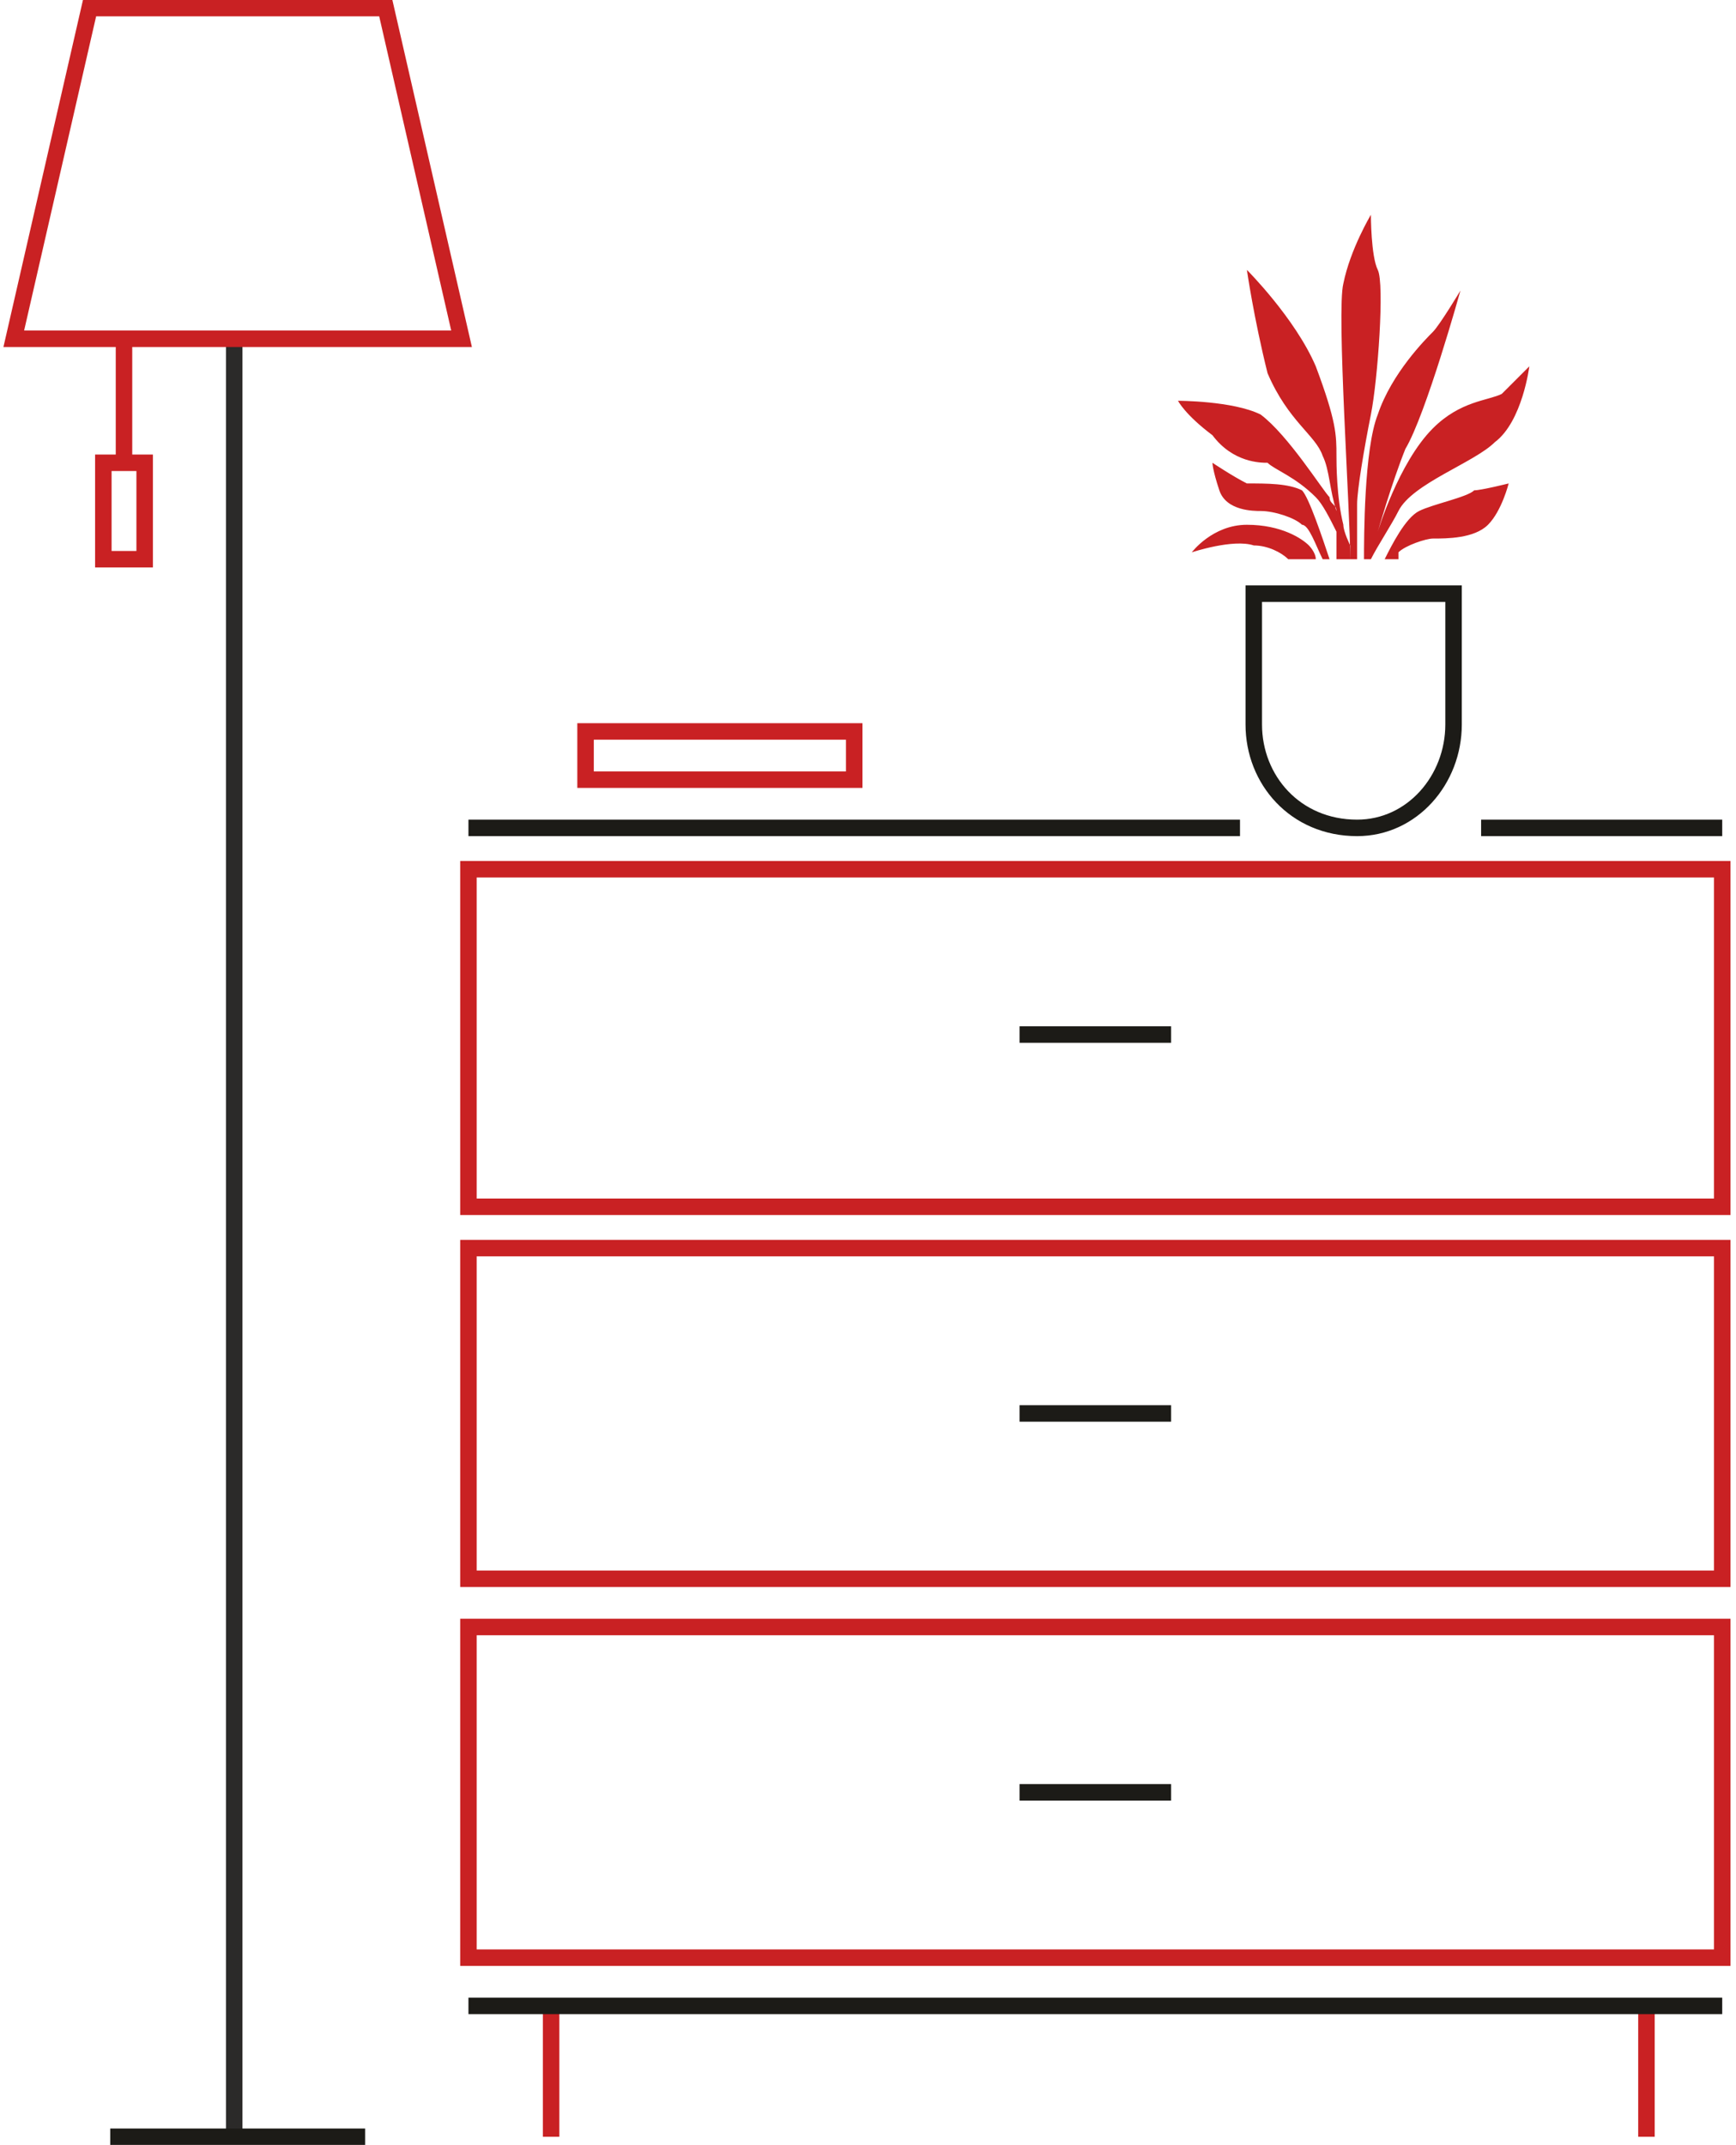 <?xml version="1.0" encoding="UTF-8"?>
<!DOCTYPE svg PUBLIC "-//W3C//DTD SVG 1.1//EN" "http://www.w3.org/Graphics/SVG/1.1/DTD/svg11.dtd">
<!-- Creator: CorelDRAW X7 -->
<svg xmlns="http://www.w3.org/2000/svg" xml:space="preserve" width="2.921in" height="3.609in" version="1.1" style="shape-rendering:geometricPrecision; text-rendering:geometricPrecision; image-rendering:optimizeQuality; fill-rule:evenodd; clip-rule:evenodd"
viewBox="0 0 252 311"
 xmlns:xlink="http://www.w3.org/1999/xlink">
 <defs>
  <style type="text/css">
   <![CDATA[
    .str2 {stroke:#2B2A29;stroke-width:2.394}
    .str0 {stroke:#C92123;stroke-width:2.394}
    .str1 {stroke:#C92123;stroke-width:2.394}
    .str3 {stroke:#1C1B17;stroke-width:2.394}
    .str4 {stroke:#1C1B17;stroke-width:2.394}
    .fil0 {fill:none}
    .fil1 {fill:#C92123}
   ]]>
  </style>
 </defs>
 <g id="Layer_x0020_1">
  <line class="fil0 str0" x1="80" y1="291" x2="80" y2= "310" />
  <line class="fil0 str0" x1="239" y1="291" x2="239" y2= "310" />
  <polygon class="fil0 str1" points="250,181 250,229 68,229 68,181 "/>
  <polygon class="fil0 str1" points="250,236 250,284 68,284 68,236 "/>
  <line class="fil0 str2" x1="34" y1="310" x2="34" y2= "49" />
  <line class="fil0 str3" x1="250" y1="291" x2="68" y2= "291" />
  <polygon class="fil0 str1" points="250,126 250,175 68,175 68,126 "/>
  <line class="fil0 str4" x1="148" y1="260" x2="170" y2= "260" />
  <line class="fil0 str4" x1="148" y1="205" x2="170" y2= "205" />
  <line class="fil0 str4" x1="148" y1="150" x2="170" y2= "150" />
  <line class="fil0 str4" x1="53" y1="310" x2="16" y2= "310" />
  <line class="fil0 str1" x1="18" y1="49" x2="18" y2= "67" />
  <polygon class="fil0 str1" points="13,1 56,1 67,49 2,49 "/>
  <polygon class="fil0 str1" points="21,81 15,81 15,67 21,67 "/>
  <path class="fil1" d="M187 81c-1,-1 -3,-2 -5,-2 -3,-1 -9,1 -9,1 0,0 3,-4 8,-4 5,0 8,2 9,3 0,0 1,1 1,2l-4 0zm14 0c1,-2 3,-6 5,-7 2,-1 7,-2 8,-3 1,0 5,-1 5,-1 0,0 -1,4 -3,6 -2,2 -6,2 -8,2 -1,0 -4,1 -5,2 0,0 0,0 0,1l-2 0zm-3 0c0,-3 0,-16 2,-21 2,-6 7,-11 8,-12 1,-1 4,-6 4,-6 0,0 -5,18 -8,23 -2,5 -4,12 -4,12 0,0 3,-10 8,-15 4,-4 8,-4 10,-5 2,-2 4,-4 4,-4 0,0 -1,8 -5,11 -3,3 -12,6 -14,10 -1,2 -3,5 -4,7l-1 0zm-2 0c0,-7 -2,-36 -1,-40 1,-5 4,-10 4,-10 0,0 0,6 1,8 1,2 0,16 -1,21 -1,5 -2,11 -2,13 0,2 0,5 0,8l-1 0zm-2 0c0,-1 0,-3 0,-4 -1,-2 -2,-4 -3,-5 -3,-3 -6,-4 -7,-5 -1,0 -5,0 -8,-4 -4,-3 -5,-5 -5,-5 0,0 8,0 12,2 4,3 9,11 10,12 0,1 1,1 1,2 -1,-3 -1,-6 -2,-8 -1,-3 -5,-5 -8,-12 -2,-8 -3,-15 -3,-15 0,0 7,7 10,14 3,8 3,10 3,13 0,1 0,6 1,10 0,1 1,3 1,3 0,1 0,1 0,2l-1 0c0,-1 0,-2 0,-2l0 2 -1 0zm-2 0c-1,-2 -2,-5 -3,-5 -1,-1 -4,-2 -6,-2 -1,0 -5,0 -6,-3 -1,-3 -1,-4 -1,-4 0,0 3,2 5,3 3,0 6,0 8,1 1,1 3,7 4,10l-1 0z"/>
  <path class="fil0 str4" d="M211 86l0 13c0,1 0,1 0,1l0 5c0,8 -6,15 -14,15l0 0c-9,0 -15,-7 -15,-15l0 -1 0 -4 0 -14 29 0z"/>
  <path class="fil0 str3" d="M215 120l35 0m-182 0l112 0"/>
  <polygon class="fil0 str0" points="124,106 85,106 85,113 124,113 "/>
 </g>
</svg>
